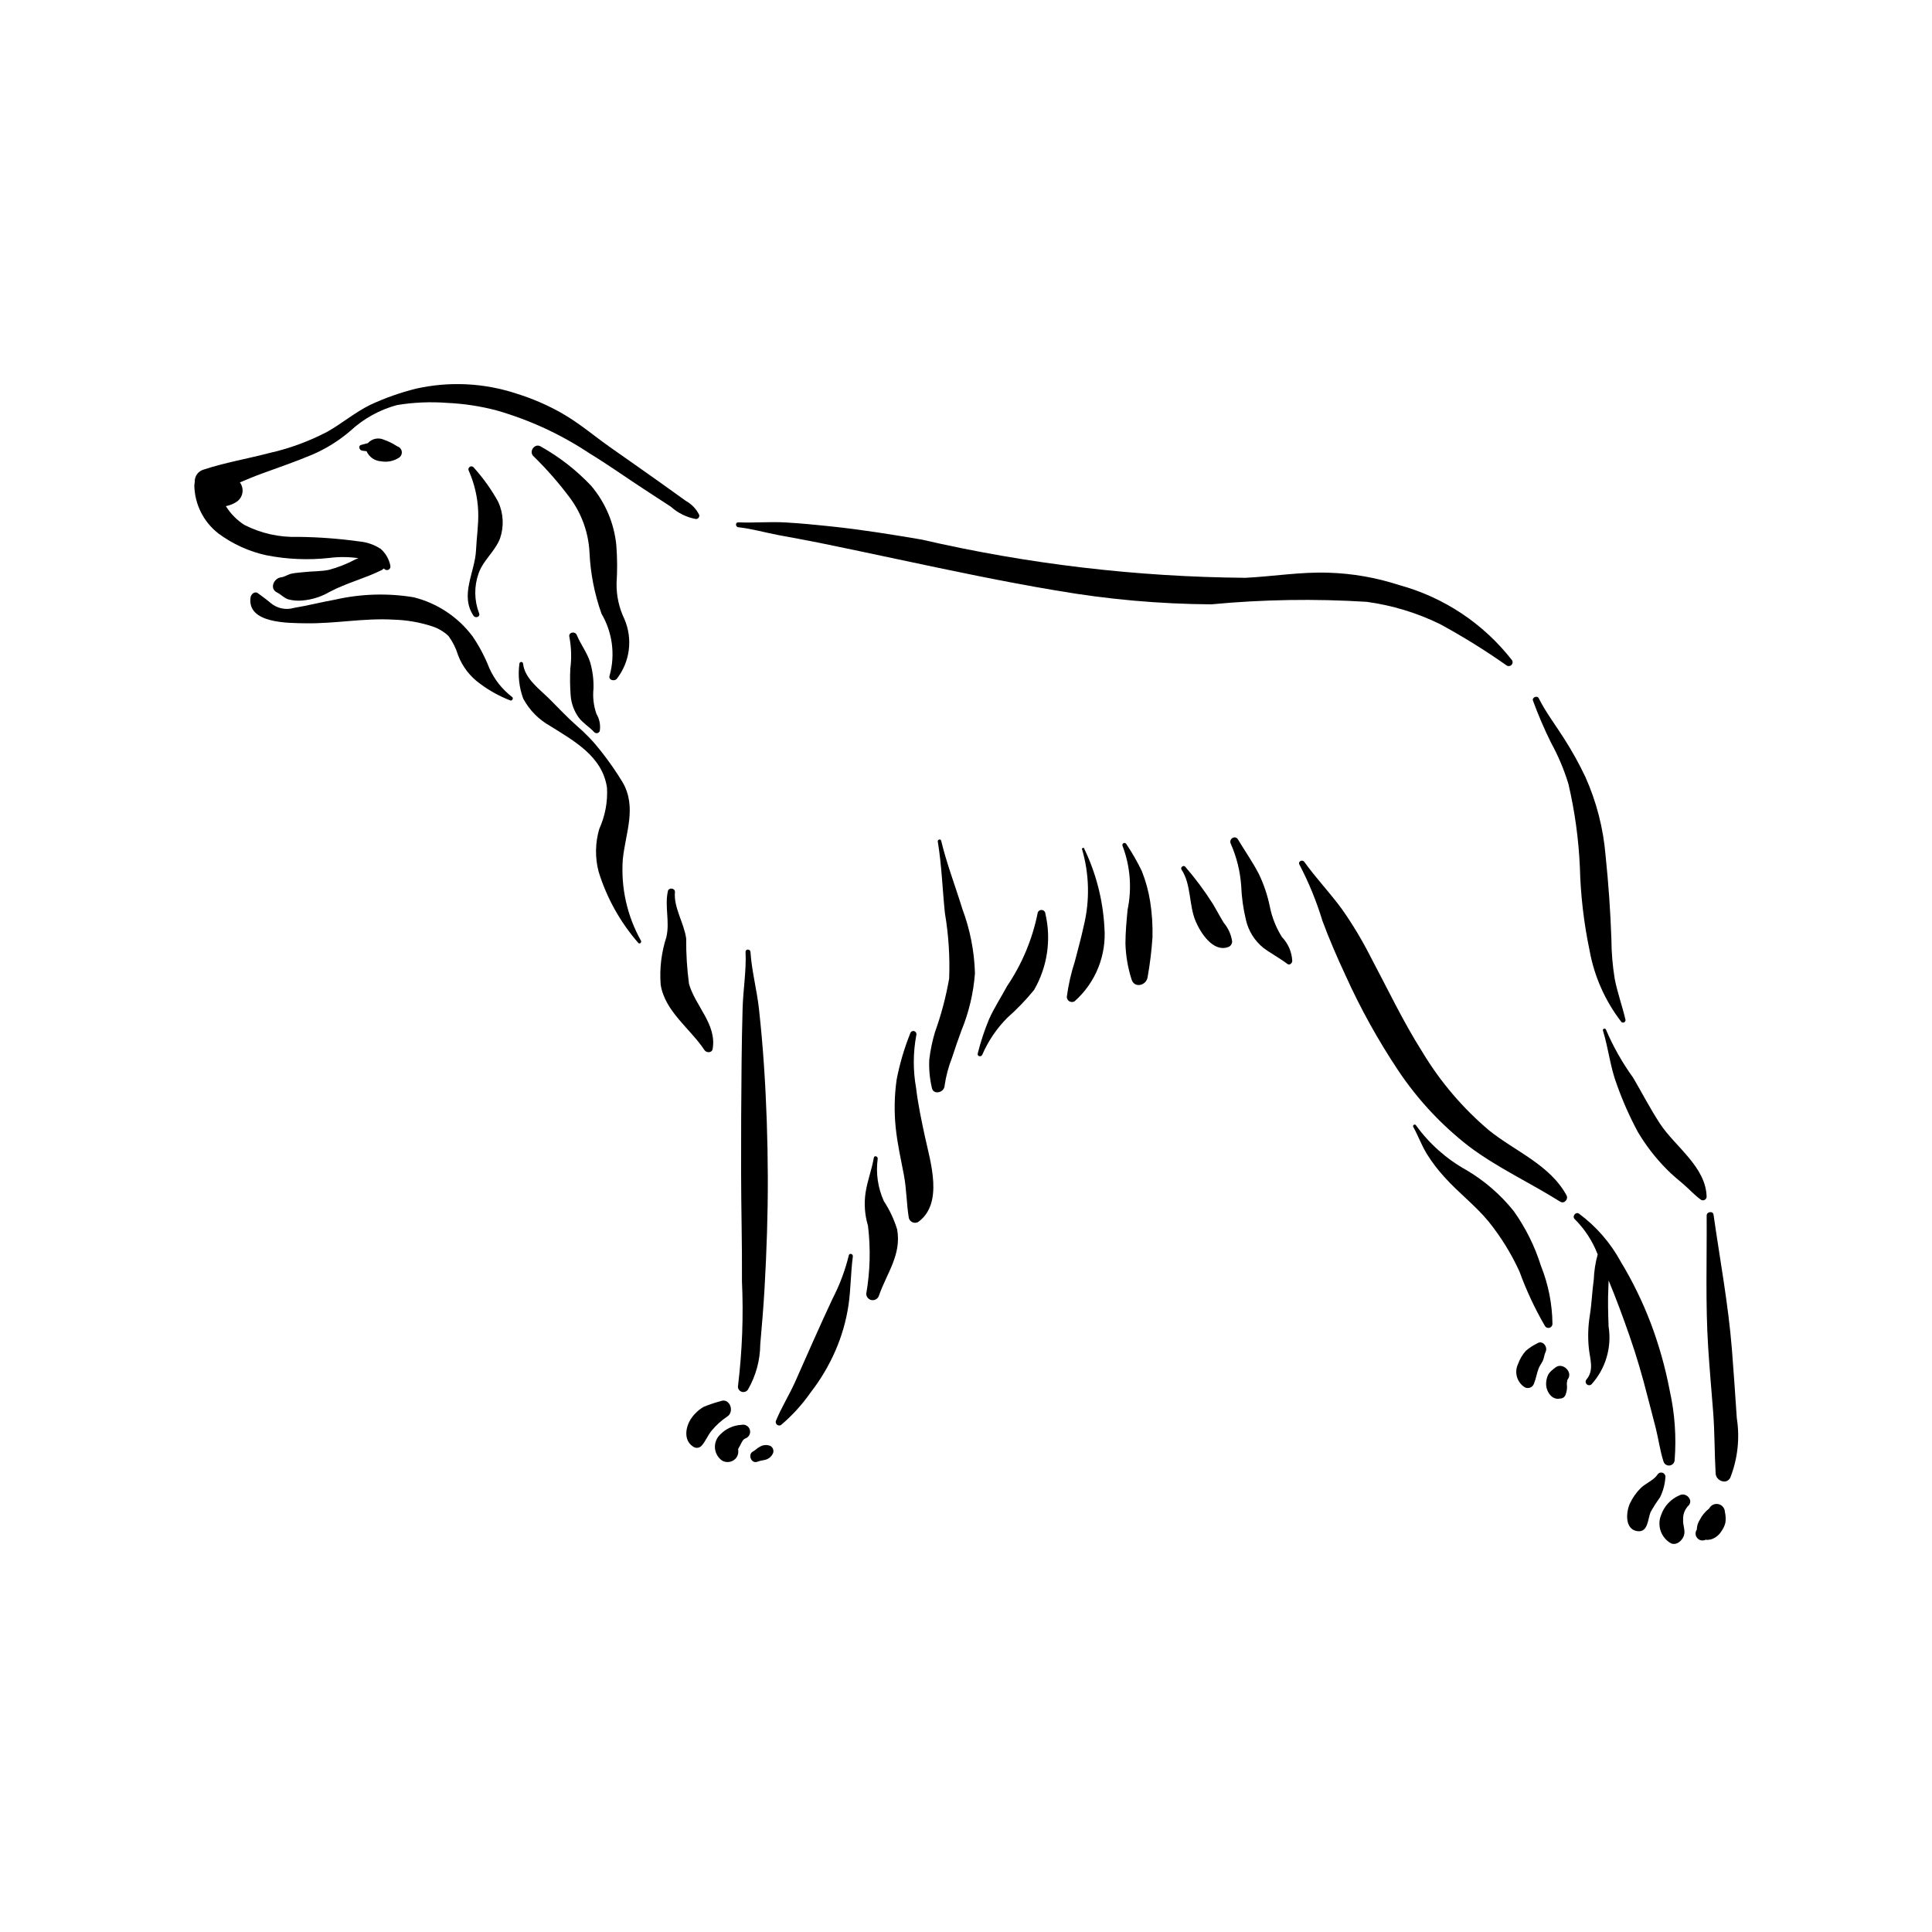 <?xml version="1.0" encoding="UTF-8"?>
<!-- Uploaded to: ICON Repo, www.iconrepo.com, Generator: ICON Repo Mixer Tools -->
<svg fill="#000000" width="800px" height="800px" version="1.1" viewBox="144 144 512 512" xmlns="http://www.w3.org/2000/svg">
 <g>
  <path d="m329.29 280.44c-0.77-1.559-1.996-2.844-3.519-3.688l-6.992-5.012c-4.367-3.129-8.797-6.172-13.18-9.281-4.195-2.977-8.094-6.309-12.57-8.875l0.004-0.004c-3.824-2.18-7.875-3.938-12.078-5.246-8.633-2.863-17.879-3.32-26.754-1.324-4.137 1.035-8.168 2.457-12.035 4.258-4.008 1.953-7.492 4.918-11.371 7.121v0.004c-4.91 2.574-10.141 4.488-15.551 5.695-5.773 1.512-11.676 2.508-17.332 4.375-1.422 0.426-2.371 1.766-2.301 3.25l-0.113 0.934c0.09 4.988 2.438 9.668 6.379 12.73 3.785 2.805 8.121 4.777 12.727 5.781 5.481 1.074 11.09 1.312 16.641 0.707 2.566-0.328 5.168-0.309 7.731 0.055l-0.812 0.336c-2.207 1.176-4.539 2.098-6.949 2.75-2.148 0.449-4.414 0.363-6.594 0.605-1.102 0.121-2.234 0.184-3.324 0.402-0.871 0.172-1.996 0.906-2.785 0.984-1.914 0.191-3.207 2.988-1.09 4.019 1.082 0.527 1.77 1.438 2.977 1.82h-0.004c1.223 0.32 2.492 0.426 3.75 0.301 2.516-0.211 4.953-0.98 7.137-2.246 4.488-2.394 9.391-3.582 13.906-5.828l0.547-0.414 0.164 0.172h-0.004c0.305 0.289 0.758 0.344 1.117 0.133 0.363-0.211 0.539-0.633 0.434-1.039-0.336-1.719-1.23-3.277-2.539-4.441-1.711-1.121-3.672-1.805-5.707-1.988-5.348-0.742-10.742-1.145-16.141-1.207-4.969 0.176-9.898-0.918-14.324-3.184-1.973-1.273-3.637-2.969-4.879-4.961 0.992-0.188 1.941-0.562 2.789-1.109 0.801-0.516 1.367-1.332 1.566-2.266 0.199-0.934 0.02-1.906-0.5-2.707l-0.145-0.203c1.941-0.82 3.883-1.641 5.891-2.367 4.449-1.605 8.953-3.176 13.312-5.004v0.004c3.652-1.574 7.047-3.691 10.066-6.281 3.504-3.25 7.746-5.602 12.359-6.852 4.398-0.727 8.871-0.918 13.312-0.578 4.367 0.199 8.703 0.852 12.934 1.949 8.824 2.512 17.207 6.379 24.844 11.461 4.875 2.965 9.527 6.293 14.309 9.41l7.184 4.684v0.004c1.875 1.691 4.184 2.824 6.664 3.273 0.277-0.004 0.535-0.129 0.699-0.348 0.168-0.219 0.223-0.5 0.152-0.766z"/>
  <path d="m279.74 328.73c-2.652-2.023-4.754-4.688-6.098-7.742-1.152-2.938-2.629-5.738-4.41-8.348-3.852-5.137-9.355-8.789-15.582-10.352-6.891-1.141-13.938-0.934-20.75 0.605-3.676 0.656-7.305 1.598-10.984 2.203-2.16 0.645-4.5 0.148-6.215-1.316-1.105-0.961-2.188-1.688-3.324-2.551-0.902-0.688-1.879 0.289-1.988 1.141-0.898 6.894 9.969 6.731 14.617 6.809 7.797 0.137 15.516-1.434 23.312-0.961 3.477 0.094 6.918 0.691 10.227 1.77 1.617 0.527 3.098 1.41 4.332 2.586 1.125 1.547 1.98 3.273 2.535 5.106 1.16 3.027 3.188 5.644 5.824 7.531 2.449 1.824 5.137 3.312 7.988 4.41 0.48 0.199 0.93-0.566 0.516-0.891z"/>
  <path d="m249.31 262.3-1.238-0.742c-0.754-0.406-1.543-0.754-2.352-1.039-1.461-0.645-3.168-0.277-4.234 0.914l-1.863 0.496c-0.805 0.344-0.301 1.469 0.41 1.512l1.109 0.137c0.676 1.543 2.16 2.574 3.844 2.672 1.637 0.301 3.324-0.035 4.723-0.941 0.551-0.348 0.852-0.984 0.766-1.629-0.086-0.648-0.539-1.188-1.164-1.379z"/>
  <path d="m313.87 393.31c-3.68-6.562-5.356-14.059-4.824-21.566 0.723-7.074 3.777-13.711-0.023-20.398h-0.004c-1.734-2.867-3.652-5.625-5.734-8.25-1.93-2.492-4.109-4.777-6.508-6.824-2.504-2.199-4.781-4.68-7.152-7.027-2.629-2.602-6.594-5.43-7-9.352h-0.004c-0.012-0.262-0.227-0.469-0.488-0.469-0.258 0-0.473 0.207-0.484 0.469-0.43 3.121-0.078 6.301 1.016 9.258 1.641 3.047 4.113 5.559 7.137 7.242 6.426 4.031 13.855 8.082 15.059 16.367 0.207 3.75-0.496 7.492-2.047 10.91-1.086 3.688-1.148 7.598-0.18 11.316 2.144 6.961 5.727 13.395 10.512 18.887 0.34 0.434 0.945-0.121 0.727-0.562z"/>
  <path d="m276.5 286.73c1.105-3.184 0.938-6.672-0.469-9.738-1.797-3.25-3.957-6.281-6.441-9.043-0.23-0.359-0.699-0.473-1.066-0.258-0.367 0.215-0.496 0.68-0.297 1.055 1.508 3.41 2.356 7.074 2.5 10.797 0.137 3.383-0.422 6.852-0.574 10.238-0.262 5.844-4.367 11.883-0.656 17.414 0.48 0.715 1.828 0.285 1.484-0.625-1.324-3.414-1.371-7.191-0.141-10.641 1.227-3.481 4.316-5.777 5.66-9.199z"/>
  <path d="m309.5 308.11c-1.441-2.969-2.16-6.234-2.102-9.535 0.215-3.352 0.195-6.711-0.062-10.059-0.57-5.816-2.898-11.316-6.672-15.777-3.898-4.121-8.395-7.629-13.34-10.402-1.562-1.012-3.262 1.262-1.969 2.551l0.004-0.004c3.531 3.445 6.785 7.16 9.73 11.117 3.094 4.199 4.879 9.215 5.137 14.426 0.254 5.535 1.324 11.004 3.184 16.223 2.894 4.938 3.676 10.832 2.156 16.352-0.477 1.215 1.293 1.715 1.949 0.82 1.695-2.207 2.773-4.824 3.121-7.586 0.348-2.762-0.043-5.566-1.137-8.125z"/>
  <path d="m302.07 333.21c-0.762-2.176-1.027-4.492-0.785-6.781 0.062-2.352-0.242-4.699-0.898-6.961-0.836-2.598-2.5-4.668-3.516-7.152-0.48-1.18-2.363-0.746-1.969 0.543 0.512 2.734 0.594 5.531 0.242 8.289-0.121 2.371-0.094 4.75 0.086 7.117 0.148 2.141 0.898 4.191 2.16 5.922 1.164 1.512 2.832 2.484 4.121 3.875h0.004c0.215 0.211 0.527 0.297 0.82 0.219 0.297-0.078 0.527-0.305 0.613-0.598 0.242-1.547-0.07-3.133-0.879-4.473z"/>
  <path d="m544.73 319c-7.574-9.734-18.109-16.746-30.016-19.973-6.016-1.961-12.281-3.055-18.605-3.25-7.356-0.266-14.703 0.98-22.039 1.348-28.895-0.238-57.676-3.637-85.832-10.137-7.938-1.348-15.887-2.633-23.895-3.473-4.012-0.422-8.035-0.824-12.062-1.059-4.231-0.246-8.395 0.145-12.609-0.027-0.848-0.035-0.812 1.211 0 1.297 3.57 0.383 7.098 1.418 10.637 2.082 3.637 0.68 7.277 1.324 10.902 2.059 6.957 1.41 13.898 2.902 20.844 4.371 13.914 2.945 27.828 5.914 41.863 8.254l-0.004-0.004c13.566 2.352 27.305 3.578 41.07 3.668 13.707-1.301 27.492-1.523 41.23-0.664 6.738 0.922 13.285 2.91 19.398 5.894 6.113 3.324 12.031 7 17.723 11.008 0.398 0.223 0.898 0.152 1.223-0.172s0.395-0.824 0.172-1.223z"/>
  <path d="m574.76 414.19c-0.848-3.621-2.133-7.125-2.844-10.781-0.57-3.484-0.863-7.012-0.879-10.543-0.258-7.367-0.773-14.758-1.539-22.094-0.59-7.242-2.414-14.328-5.391-20.953-1.637-3.438-3.484-6.769-5.531-9.977-2.246-3.562-4.906-7.035-6.789-10.793-0.418-0.832-1.863-0.246-1.527 0.645 1.387 3.777 2.973 7.481 4.758 11.09 1.91 3.473 3.457 7.133 4.617 10.922 1.707 7.277 2.727 14.699 3.051 22.168 0.191 7.383 1.047 14.73 2.559 21.961 1.242 6.914 4.137 13.426 8.43 18.988 0.211 0.199 0.527 0.238 0.781 0.09 0.25-0.145 0.375-0.441 0.305-0.723z"/>
  <path d="m583.89 441.75c-2.543-3.894-4.703-8.062-7.047-12.082-2.879-3.977-5.305-8.262-7.238-12.777-0.156-0.512-0.965-0.293-0.805 0.223 1.469 4.758 1.914 9.672 3.707 14.383 1.531 4.301 3.387 8.48 5.551 12.504 2.129 3.582 4.691 6.894 7.625 9.855 1.41 1.473 2.988 2.707 4.523 4.035 1.535 1.328 2.949 2.91 4.598 4.082 0.301 0.172 0.672 0.172 0.973 0 0.305-0.172 0.492-0.492 0.496-0.84-0.195-7.945-8.43-13.328-12.383-19.383z"/>
  <path d="m604.27 519.82c-0.418-6.066-0.805-12.133-1.293-18.191-0.961-12.012-3.18-23.84-4.875-35.746-0.148-1.051-1.828-0.773-1.82 0.246 0.078 11.656-0.344 23.305 0.402 34.965 0.367 5.742 0.883 11.477 1.328 17.211 0.418 5.414 0.332 10.812 0.652 16.215 0.113 1.914 2.898 3.031 3.891 1.055l-0.004-0.004c1.961-5.004 2.555-10.441 1.719-15.75z"/>
  <path d="m559.14 460.77c-4.391-8.086-13.609-11.645-20.484-17.176-6.973-5.887-12.938-12.879-17.648-20.695-5.191-8.176-9.316-16.93-13.859-25.465v-0.004c-2.227-4.379-4.769-8.594-7.602-12.609-3.125-4.258-6.801-8.105-9.887-12.41-0.547-0.762-1.785-0.086-1.281 0.75v-0.004c2.484 4.75 4.516 9.727 6.074 14.855 1.809 4.883 3.894 9.703 6.098 14.414v0.004c3.965 8.793 8.648 17.246 14.004 25.273 5.106 7.641 11.41 14.414 18.668 20.051 7.527 5.688 16.266 9.672 24.234 14.695 1.078 0.68 2.246-0.637 1.684-1.68z"/>
  <path d="m586.5 512.55c-1.168-6.137-2.863-12.16-5.074-18-2.152-5.625-4.797-11.043-7.91-16.195-2.723-4.996-6.5-9.344-11.074-12.73-0.867-0.594-1.906 0.754-1.125 1.457 2.664 2.656 4.734 5.84 6.086 9.348-0.602 2.16-0.945 4.383-1.035 6.621-0.449 3.25-0.551 6.519-1.082 9.758v-0.004c-0.434 2.766-0.516 5.574-0.242 8.355 0.258 2.894 1.504 5.898-0.598 8.395-0.324 0.367-0.309 0.926 0.039 1.27 0.348 0.348 0.902 0.363 1.27 0.039 3.754-4.152 5.422-9.785 4.535-15.312-0.109-3.527-0.242-6.883-0.051-10.422l0.066-1.785c2.016 4.848 3.824 9.773 5.551 14.73 1.844 5.273 3.41 10.68 4.781 16.094 0.707 2.781 1.473 5.547 2.164 8.332 0.723 2.898 1.125 5.961 2.035 8.797h0.004c0.211 0.715 0.914 1.172 1.652 1.07 0.742-0.102 1.297-0.727 1.309-1.477 0.473-6.144 0.035-12.324-1.301-18.34z"/>
  <path d="m583.26 534.78c-0.98 1.5-3.188 2.316-4.473 3.598-1.184 1.184-2.152 2.562-2.856 4.082-1.02 2.25-1.418 6.852 2.008 7.316 2.836 0.383 2.734-3.223 3.461-5.012 0.758-1.371 1.602-2.691 2.527-3.957 0.789-1.613 1.27-3.359 1.41-5.152 0.133-0.543-0.148-1.105-0.664-1.324-0.52-0.215-1.117-0.027-1.414 0.449z"/>
  <path d="m591.34 543.13c1.641-1.43-0.449-3.773-2.215-2.879v0.004c-2.32 0.973-4.109 2.891-4.926 5.269-1.121 2.805 0.008 6 2.637 7.484 1.477 0.598 2.871-0.676 3.367-1.914 0.574-1.43-0.293-2.891-0.156-4.379v0.004c-0.066-1.324 0.398-2.613 1.293-3.59z"/>
  <path d="m601.12 544.69c-0.031-0.969-0.691-1.805-1.625-2.059-0.934-0.25-1.926 0.137-2.438 0.957l-0.16 0.23c-1.012 0.773-1.832 1.766-2.406 2.902-0.484 0.727-0.766 1.57-0.809 2.441v0.172c-0.48 0.684-0.445 1.605 0.09 2.246 0.535 0.641 1.438 0.84 2.195 0.488l0.023-0.008 0.07-0.027 0.422 0.066 0.895-0.129c1.16-0.344 2.152-1.105 2.785-2.137 0.512-0.695 0.883-1.48 1.09-2.316 0.129-0.945 0.082-1.902-0.133-2.828z"/>
  <path d="m326.59 404.72c-0.527-3.981-0.777-7.996-0.746-12.016-0.562-4.078-3.344-8.168-2.981-12.293 0.102-1.066-1.641-1.293-1.867-0.254-0.898 4.106 0.559 8.062-0.402 12.191-1.316 4.051-1.832 8.32-1.512 12.57 1.098 7.117 7.848 11.66 11.613 17.371 0.504 0.77 1.973 0.789 2.16-0.281 1.145-6.551-4.594-11.383-6.266-17.289z"/>
  <path d="m346.46 426.38c-0.336-5.031-0.781-10.051-1.332-15.059-0.559-5.027-1.922-10.031-2.246-15.051-0.055-0.828-1.336-0.84-1.297 0 0.223 4.965-0.652 10.062-0.789 15.051-0.129 4.664-0.219 9.324-0.266 13.984-0.105 9.688-0.148 19.375-0.133 29.055 0.008 9.688 0.289 19.367 0.23 29.059l-0.008-0.004c0.43 9.25 0.086 18.52-1.023 27.711-0.168 0.688 0.191 1.395 0.844 1.668 0.652 0.277 1.406 0.039 1.785-0.559 2.094-3.637 3.215-7.75 3.25-11.949 0.426-4.898 0.848-9.809 1.129-14.719 0.562-9.805 0.906-19.777 0.875-29.598-0.035-9.887-0.355-19.723-1.02-29.59z"/>
  <path d="m399.01 384.81c-1.832-5.977-4.133-11.934-5.59-18.008-0.141-0.59-0.992-0.332-0.895 0.246 1.035 6.207 1.234 12.652 1.883 18.918 0.973 5.727 1.352 11.539 1.129 17.348-0.84 4.836-2.098 9.594-3.762 14.215-0.711 2.379-1.215 4.812-1.508 7.277-0.117 2.5 0.109 5 0.68 7.438 0.332 2.016 3.246 1.359 3.371-0.457 0.367-2.562 1.027-5.07 1.977-7.481 0.777-2.41 1.605-4.801 2.484-7.172h-0.004c1.996-4.852 3.211-9.988 3.598-15.219-0.168-5.848-1.305-11.629-3.363-17.105z"/>
  <path d="m389.14 445.32c-0.93-4.305-1.848-8.629-2.367-13.004-0.832-4.641-0.809-9.395 0.066-14.027 0.121-0.445-0.141-0.902-0.586-1.027-0.445-0.121-0.902 0.141-1.027 0.586-1.594 3.973-2.805 8.09-3.613 12.293-0.594 4.207-0.676 8.469-0.242 12.695 0.441 4.266 1.379 8.395 2.176 12.594 0.719 3.801 0.68 7.602 1.309 11.387h0.004c0.145 0.508 0.512 0.918 0.996 1.113 0.488 0.195 1.035 0.16 1.492-0.105 6.754-4.902 3.231-15.844 1.793-22.504z"/>
  <path d="m421.04 386.15c-0.023-0.559-0.484-1-1.043-1s-1.02 0.441-1.043 1c-1.406 6.871-4.152 13.402-8.09 19.211-1.559 2.922-3.402 5.699-4.75 8.73-1.227 2.945-2.227 5.977-3 9.07-0.223 0.797 0.914 1.062 1.211 0.332h-0.004c1.566-3.621 3.797-6.918 6.574-9.723 2.578-2.273 4.965-4.754 7.141-7.418 3.531-6.109 4.606-13.332 3.004-20.203z"/>
  <path d="m431.2 368.64-0.504 0.215c1.992 6.68 2.164 13.77 0.504 20.539-0.676 3.18-1.57 6.301-2.371 9.449-0.988 3.043-1.695 6.168-2.117 9.336 0.004 0.488 0.266 0.938 0.691 1.184 0.422 0.242 0.941 0.242 1.367 0 5.582-4.949 8.512-12.234 7.906-19.668-0.402-7.312-2.266-14.473-5.477-21.055z"/>
  <path d="m448.81 382.95c-0.434-2.773-1.176-5.492-2.215-8.102-1.203-2.496-2.582-4.906-4.133-7.203-0.16-0.254-0.492-0.332-0.75-0.18-0.258 0.148-0.352 0.477-0.211 0.742 2.039 5.387 2.496 11.242 1.324 16.879-0.281 2.949-0.562 5.949-0.57 8.914h-0.004c0.09 3.219 0.629 6.41 1.602 9.48 0.699 2.543 3.996 1.727 4.285-0.578 0.621-3.465 1.047-6.965 1.281-10.477 0.086-3.168-0.117-6.344-0.609-9.477z"/>
  <path d="m468.3 388.54c-0.996-1.621-1.867-3.312-2.844-4.949v0.004c-2.203-3.481-4.66-6.789-7.356-9.898-0.449-0.551-1.375 0.168-0.984 0.758 2.621 3.969 1.906 9.371 3.75 13.703 1.273 2.996 4.555 8.207 8.531 6.852l-0.004 0.004c0.664-0.199 1.121-0.801 1.141-1.492-0.254-1.84-1.031-3.566-2.234-4.981z"/>
  <path d="m483.73 392.33c-1.535-2.445-2.617-5.144-3.191-7.973-0.609-3.031-1.598-5.977-2.941-8.766-1.637-3.176-3.695-6.066-5.516-9.125-0.746-1.254-2.508-0.156-1.922 1.125v-0.004c1.566 3.543 2.504 7.332 2.773 11.199 0.121 3.043 0.543 6.066 1.258 9.023 0.672 2.926 2.312 5.539 4.656 7.414 2.047 1.516 4.301 2.684 6.328 4.231 0.582 0.445 1.223-0.188 1.289-0.742-0.102-2.391-1.074-4.66-2.734-6.383z"/>
  <path d="m552.38 479.51c-1.629-5.219-4.078-10.145-7.254-14.598-3.473-4.32-7.699-7.984-12.469-10.805-5.289-2.926-9.863-6.981-13.402-11.879-0.117-0.199-0.371-0.266-0.57-0.148-0.199 0.117-0.266 0.371-0.152 0.57 1.293 2.336 2.195 4.863 3.586 7.144l0.004 0.004c1.344 2.152 2.879 4.18 4.59 6.059 3.746 4.207 8.281 7.582 11.848 11.953 3.238 4.035 5.965 8.457 8.117 13.164 1.82 5.004 4.082 9.832 6.75 14.438 0.254 0.402 0.738 0.594 1.195 0.469 0.457-0.125 0.781-0.535 0.793-1.008-0.051-5.266-1.082-10.477-3.035-15.363z"/>
  <path d="m551.34 500.03c-1.07 0.52-2.066 1.172-2.969 1.945-0.902 1.008-1.602 2.184-2.055 3.461-1.078 2.203-0.332 4.867 1.734 6.191 0.453 0.254 1 0.289 1.484 0.09 0.484-0.195 0.852-0.598 1.004-1.098 0.523-1.285 0.707-2.652 1.215-3.965 0.281-0.723 0.75-1.309 1.086-1.996 0.367-0.758 0.379-1.633 0.75-2.367 0.684-1.355-0.793-3.269-2.25-2.262z"/>
  <path d="m556.33 506.31-0.676 0.504-0.043 0.07c-0.488 0.348-0.91 0.777-1.246 1.277-0.414 0.789-0.629 1.668-0.633 2.562-0.023 1.98 1.512 4.426 3.727 3.902 0.707 0.008 1.324-0.48 1.484-1.168 0.309-0.832 0.41-1.727 0.289-2.606v-0.449l0.055-0.172 0.098-0.578 0.117-0.172c1.371-1.859-1.316-4.453-3.172-3.172z"/>
  <path d="m381.76 469.83c-0.812-2.66-2-5.191-3.527-7.512-1.59-3.516-2.156-7.41-1.633-11.23 0.09-0.664-0.914-0.969-1.027-0.281-0.523 3.125-1.703 6.07-2.18 9.215v-0.004c-0.445 2.945-0.23 5.953 0.629 8.805 0.734 6.012 0.578 12.102-0.461 18.066 0.027 0.844 0.656 1.543 1.492 1.656 0.836 0.113 1.629-0.395 1.879-1.199 2.09-5.988 6-10.797 4.828-17.516z"/>
  <path d="m368.94 476.69c-0.969 3.973-2.41 7.816-4.293 11.449-1.715 3.691-3.418 7.383-5.066 11.102-1.613 3.637-3.207 7.281-4.836 10.91-1.594 3.551-3.684 6.863-5.148 10.461l0.004-0.004c-0.094 0.363 0.039 0.742 0.336 0.973 0.297 0.227 0.699 0.258 1.023 0.074 2.977-2.516 5.613-5.41 7.84-8.609 2.625-3.371 4.82-7.055 6.535-10.969 1.707-3.879 2.891-7.973 3.519-12.164 0.637-4.309 0.582-8.641 1.16-12.93 0.094-0.688-0.934-1.008-1.074-0.293z"/>
  <path d="m334.95 515.32c-1.492 0.406-2.961 0.898-4.394 1.473-1.289 0.723-2.402 1.727-3.254 2.934-1.672 2.289-2.305 6.098 0.551 7.746v-0.004c0.652 0.371 1.465 0.266 2-0.258 1.16-1.227 1.676-2.82 2.758-4.106 1.172-1.414 2.543-2.652 4.07-3.672 2.086-1.266 0.723-5.09-1.73-4.113z"/>
  <path d="m340.49 521.6c-2.164 0.109-4.199 1.051-5.684 2.625-0.953 0.926-1.441 2.231-1.332 3.559 0.109 1.324 0.805 2.531 1.895 3.293 1.133 0.645 2.555 0.461 3.488-0.449 0.605-0.609 0.891-1.465 0.773-2.316v-0.352l0.125-0.219 0.387-0.68c0.328-0.621 0.672-1.582 1.348-1.844h0.004c0.957-0.309 1.504-1.32 1.234-2.289-0.27-0.973-1.258-1.559-2.238-1.328z"/>
  <path d="m348.18 527.2c-0.918-0.395-1.969-0.316-2.82 0.207-0.68 0.328-1.148 0.906-1.812 1.258-1.465 0.766-0.449 3.316 1.145 2.715l0.793-0.25 1.336-0.266c0.957-0.258 1.734-0.957 2.09-1.883 0.184-0.691-0.113-1.418-0.73-1.781z"/>
 </g>
</svg>